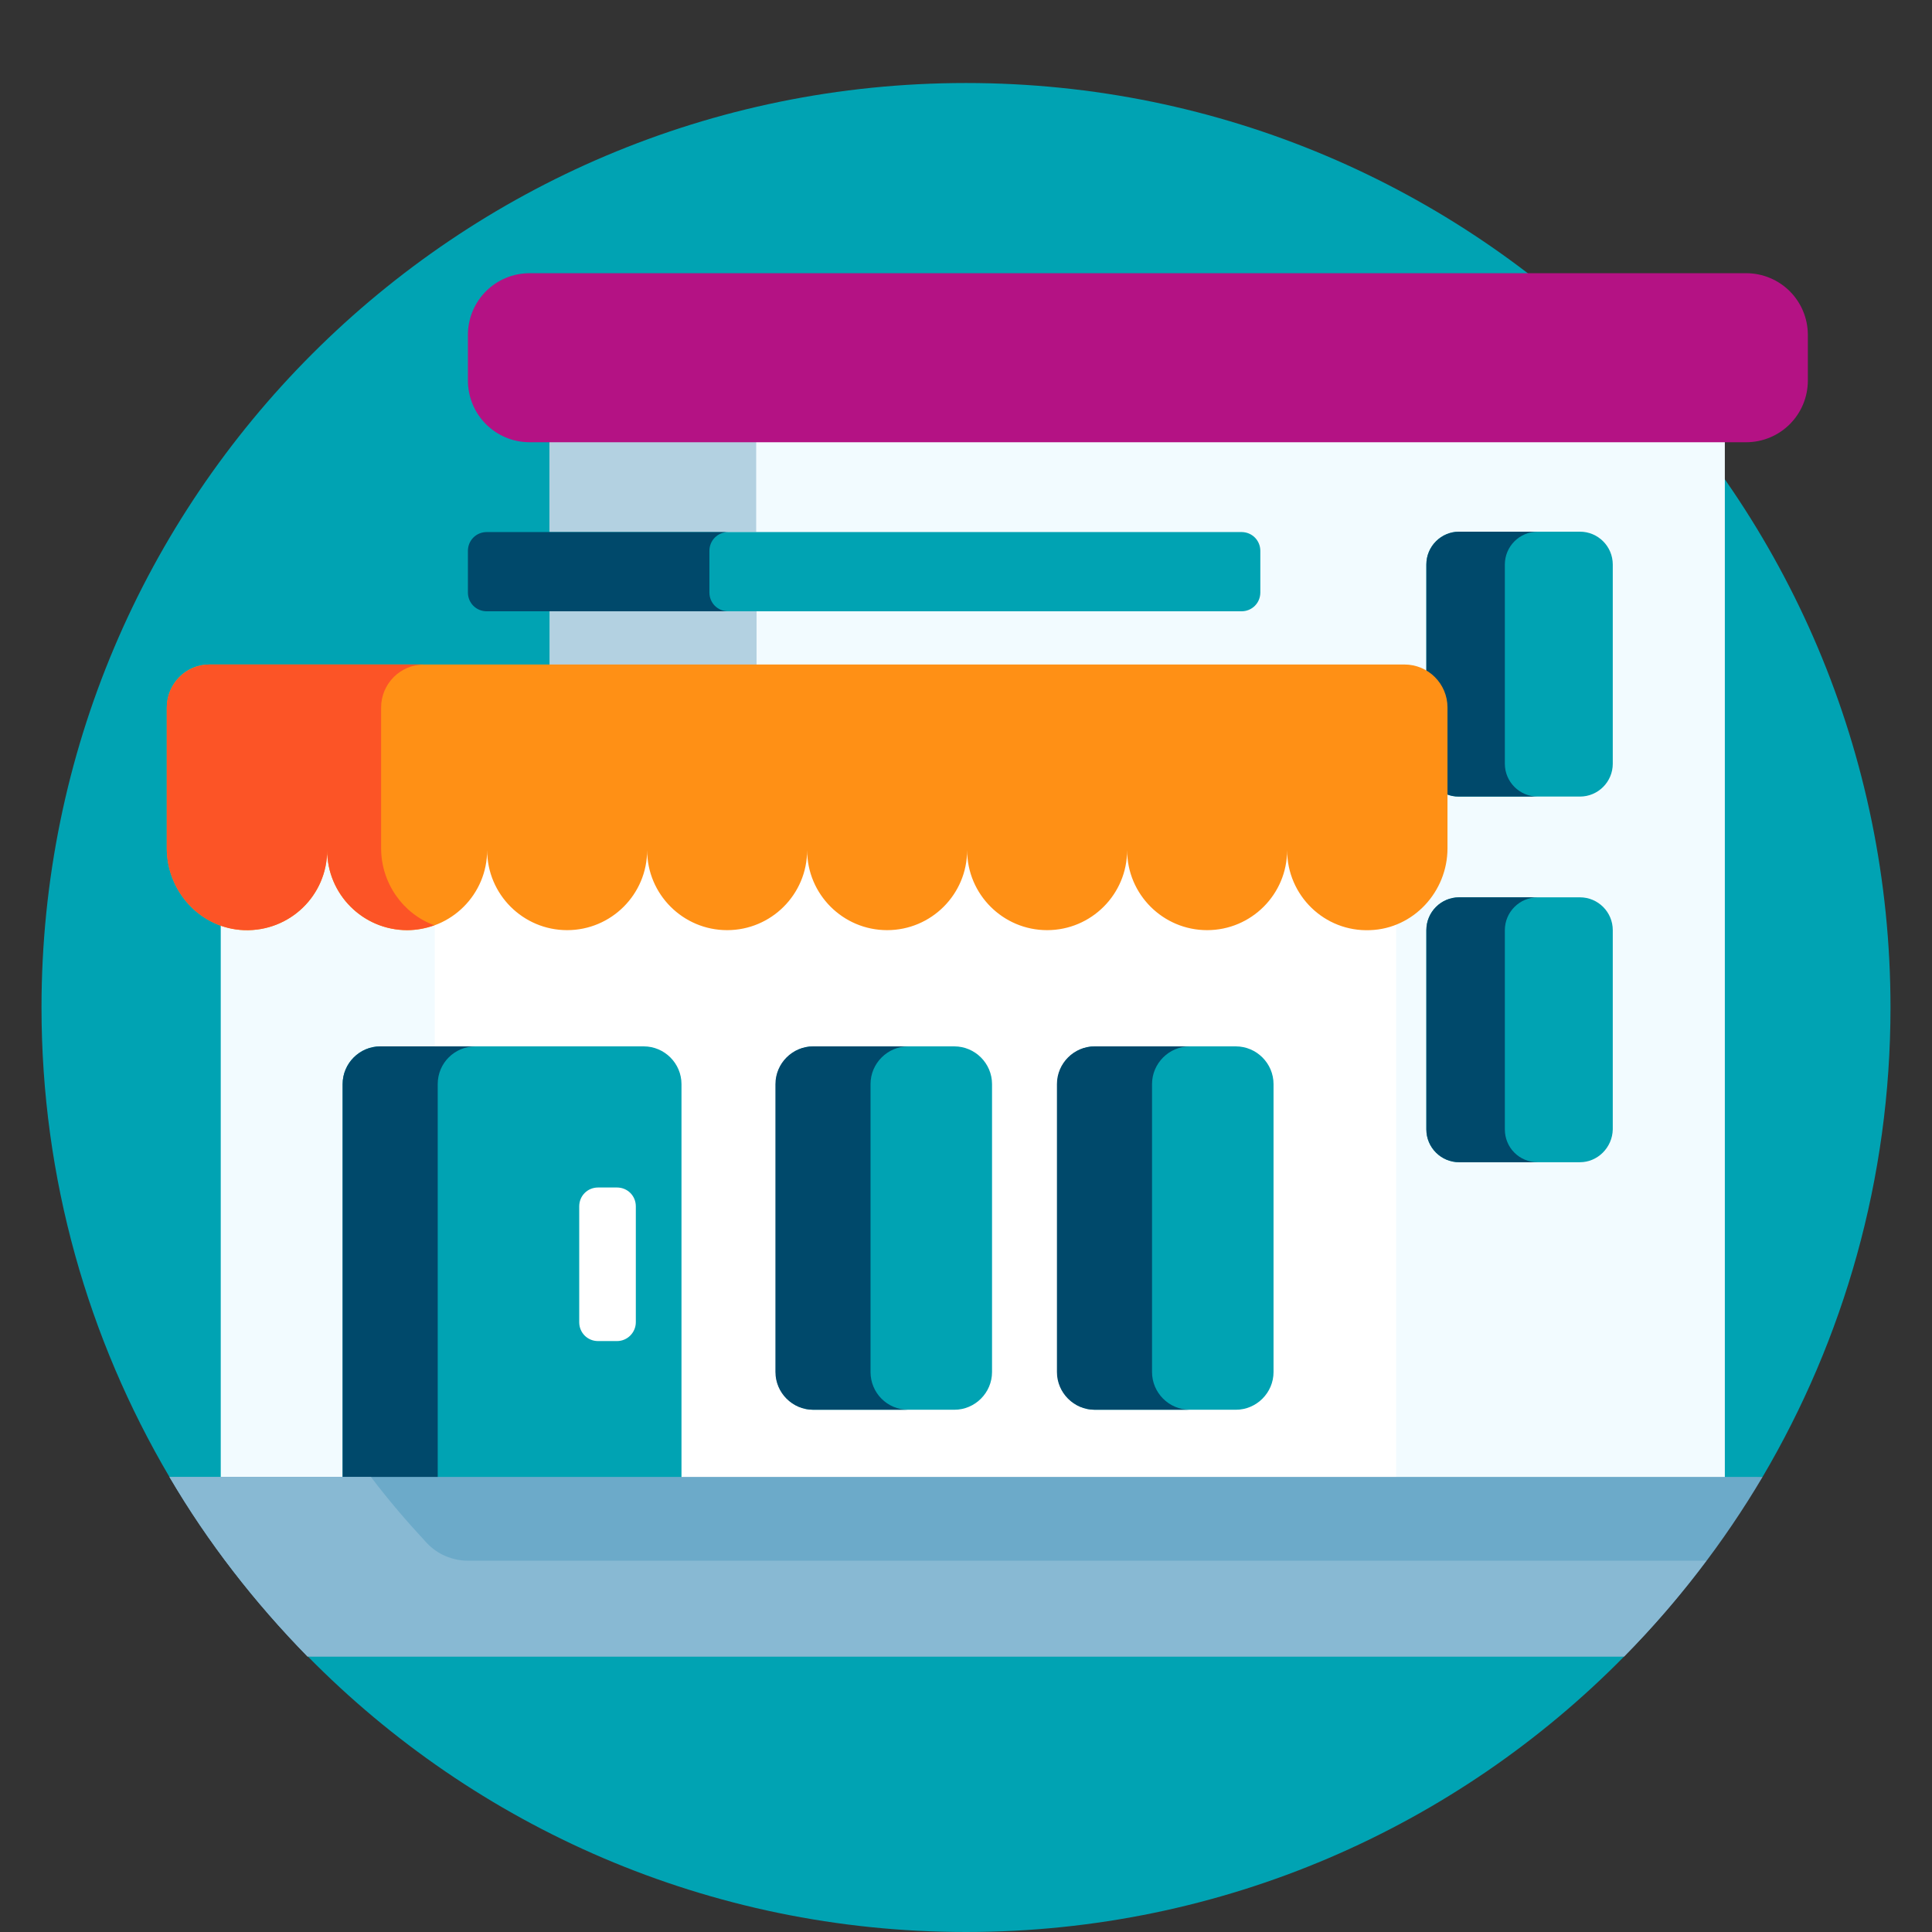 <?xml version="1.0" encoding="utf-8"?>
<!-- Generator: Adobe Illustrator 26.4.1, SVG Export Plug-In . SVG Version: 6.00 Build 0)  -->
<svg version="1.1" id="Capa_1" xmlns="http://www.w3.org/2000/svg" xmlns:xlink="http://www.w3.org/1999/xlink" x="0px" y="0px"
	 viewBox="0 0 512 512" style="enable-background:new 0 0 512 512;" xml:space="preserve">
<rect x="0" y="0" width="512" height="512" fill="#333333" stroke="none"/>
<style type="text/css">
	.st0{fill:#00A3B3;}
	.st1{fill:#F2FBFF;}
	.st2{fill:#00496B;}
	.st3{fill:#B3D1E1;}
	.st4{fill:#FFFFFF;}
	.st5{fill:#FF9015;}
	.st6{fill:#FC5426;}
	.st7{fill:#6CAAC9;}
	.st8{fill:#88B9D3;}
	.st9{fill:#B41284;}
</style>
<path class="st0" d="M256,22C120.7,22,11,131.7,11,267c0,45.4,12.4,87.9,33.9,124.4l8.6,1h405l8.6-1c21.5-36.5,33.9-79,33.9-124.4
	C501,131.7,391.3,22,256,22L256,22z"/>
<path class="st0" d="M92.5,438l-10.9,1c44.4,45.1,106.2,73,174.4,73s130-27.9,174.4-73l-10.9-1H92.5z"/>
<g>
	<path class="st1" d="M372.7,177c5.8,0,10.4,4.7,10.4,10.4v37.3c0,8.8-5.4,16.7-13.6,19.6l-0.7,0.2v147.8h88.3v-299h-17.5
		c-1.8,11.5-11.7,20.3-23.7,20.3H186.9c-12,0-22-8.8-23.7-20.3h-17.5V177L372.7,177z"/>
	<g>
		<path class="st0" d="M383.2,187.5v22.9c1.1,0.5,2.2,0.7,3.5,0.7h32c4.8,0,8.7-3.9,8.7-8.7v-52.8c0-4.8-3.9-8.7-8.7-8.7h-32
			c-4.8,0-8.7,3.9-8.7,8.7v28.8C381.1,180.3,383.2,183.6,383.2,187.5z"/>
		<path class="st2" d="M383.2,187.5v22.9c1.1,0.5,2.2,0.7,3.5,0.7h20.8c-4.8,0-8.7-3.9-8.7-8.7v-52.8c0-4.8,3.9-8.7,8.7-8.7h-20.8
			c-4.8,0-8.7,3.9-8.7,8.7v28.8C381.1,180.3,383.2,183.6,383.2,187.5L383.2,187.5z"/>
		<path class="st0" d="M418.7,308h-32c-4.8,0-8.7-3.9-8.7-8.7v-52.8c0-4.8,3.9-8.7,8.7-8.7h32c4.8,0,8.7,3.9,8.7,8.7v52.8
			C427.3,304.1,423.4,308,418.7,308L418.7,308z"/>
		<path class="st2" d="M398.8,299.3v-52.8c0-4.8,3.9-8.7,8.7-8.7h-20.8c-4.8,0-8.7,3.9-8.7,8.7v52.8c0,4.8,3.9,8.7,8.7,8.7h20.8
			C402.6,308,398.8,304.1,398.8,299.3L398.8,299.3z"/>
	</g>
	<g>
		<path class="st3" d="M200.4,141v-27.2h-13.6c-12,0-22-8.8-23.7-20.3h-17.5V141H200.4z"/>
		<path class="st3" d="M145.7,162h54.8v15h-54.8V162z"/>
	</g>
	<g>
		<path class="st4" d="M363.7,245.5c-0.2,0-0.5,0-0.7,0c-11.2,0-20.3-9.1-20.3-20.2h-2c0,11.2-9.1,20.2-20.2,20.2
			s-20.2-9.1-20.2-20.2h-2c0,11.2-9.1,20.2-20.2,20.2s-20.2-9.1-20.2-20.2h-2c0,11.2-9.1,20.2-20.2,20.2s-20.2-9.1-20.2-20.2h-2
			c0,11.2-9.1,20.2-20.2,20.2s-20.2-9.1-20.2-20.2h-2c0,11.2-9.1,20.2-20.2,20.2s-20.2-9.1-20.2-20.2h-2c0,11.2-9.1,20.2-20.2,20.2
			s-20.2-9.1-20.2-20.2h-2c0,5.4-2.1,10.5-5.9,14.3c-3.8,3.8-8.9,5.9-14.3,5.9c0,0,0,0,0,0c-0.2,0-0.5,0-0.7,0
			c-2.2-0.1-4.3-0.5-6.3-1.3v148.2H370V244.2C368,245,365.9,245.4,363.7,245.5z"/>
		<path class="st1" d="M100.8,277.3h14.4v-33.1c-2.3,0.9-4.7,1.4-7.3,1.4c-11.2,0-20.2-9.1-20.2-20.2h-2c0,5.4-2.1,10.5-5.9,14.3
			c-3.8,3.8-8.9,5.9-14.3,5.9c0,0,0,0,0,0c-0.2,0-0.5,0-0.7,0c-2.2-0.1-4.3-0.5-6.3-1.3v148.2h32.5V287.3
			C90.8,281.7,95.3,277.3,100.8,277.3z"/>
		<g>
			<path class="st5" d="M44.2,187.5v37.3c0,11.5,9,21.3,20.5,21.7c12.1,0.4,22-9.2,22-21.2c0,11.7,9.5,21.2,21.2,21.2
				s21.2-9.5,21.2-21.2c0,11.7,9.5,21.2,21.2,21.2s21.2-9.5,21.2-21.2c0,11.7,9.5,21.2,21.2,21.2s21.2-9.5,21.2-21.2
				c0,11.7,9.5,21.2,21.2,21.2s21.2-9.5,21.2-21.2c0,11.7,9.5,21.2,21.2,21.2s21.2-9.5,21.2-21.2c0,11.7,9.5,21.2,21.2,21.2
				s21.2-9.5,21.2-21.2c0,12,9.9,21.7,22,21.2c11.5-0.4,20.5-10.2,20.5-21.7v-37.3c0-6.3-5.1-11.4-11.4-11.4H55.6
				C49.3,176,44.2,181.2,44.2,187.5L44.2,187.5z"/>
		</g>
		<g>
			<path class="st6" d="M101,224.8v-37.3c0-6.3,5.1-11.4,11.4-11.4H55.6c-6.3,0-11.4,5.1-11.4,11.4v37.3c0,11.5,9,21.3,20.5,21.7
				c12.1,0.4,22-9.2,22-21.2c0,11.7,9.5,21.2,21.2,21.2c2.5,0,4.9-0.5,7.2-1.3C106.8,242.2,101,234,101,224.8L101,224.8z"/>
		</g>
		<g>
			<g>
				<path class="st0" d="M180.6,392.4V287.3c0-5.5-4.5-10-10-10h-69.8c-5.5,0-10,4.5-10,10v105.1H180.6z"/>
			</g>
			<path class="st2" d="M126,277.3h-25.2c-5.5,0-10,4.5-10,10v105.1H116V287.3C116,281.7,120.5,277.3,126,277.3z"/>
			<g>
				<path class="st0" d="M252.9,373.6h-37.3c-5.5,0-10-4.5-10-10v-76.3c0-5.5,4.5-10,10-10h37.3c5.5,0,10,4.5,10,10v76.3
					C262.9,369.1,258.4,373.6,252.9,373.6L252.9,373.6z"/>
			</g>
			<g>
				<path class="st0" d="M327.5,373.6h-37.3c-5.5,0-10-4.5-10-10v-76.3c0-5.5,4.5-10,10-10h37.3c5.5,0,10,4.5,10,10v76.3
					C337.5,369.1,333,373.6,327.5,373.6z"/>
			</g>
		</g>
	</g>
</g>
<g>
	<path class="st7" d="M467.1,391.4H44.9c10.2,17.4,22.6,33.3,36.6,47.6h348.9C444.5,424.7,456.8,408.8,467.1,391.4L467.1,391.4z"/>
</g>
<path class="st8" d="M113.1,408.9c-5.2-5.6-10.2-11.4-14.8-17.5H44.9c10.2,17.4,22.6,33.3,36.6,47.6h348.9
	c7.8-7.9,15.1-16.4,21.8-25.4H124C119.9,413.6,115.9,411.9,113.1,408.9z"/>
<path class="st4" d="M163.5,355.4h-5c-2.8,0-5-2.2-5-5v-30.7c0-2.8,2.2-5,5-5h5c2.8,0,5,2.2,5,5v30.7
	C168.5,353.1,166.3,355.4,163.5,355.4z"/>
<g>
	<path class="st2" d="M230.7,363.6v-76.3c0-5.5,4.5-10,10-10h-25.2c-5.5,0-10,4.5-10,10v76.3c0,5.5,4.5,10,10,10h25.2
		C235.1,373.6,230.7,369.1,230.7,363.6z"/>
	<path class="st2" d="M305.3,363.6v-76.3c0-5.5,4.5-10,10-10h-25.2c-5.5,0-10,4.5-10,10v76.3c0,5.5,4.5,10,10,10h25.2
		C309.8,373.6,305.3,369.1,305.3,363.6z"/>
</g>
<path class="st0" d="M329,162H129c-2.8,0-5-2.2-5-5v-11c0-2.8,2.2-5,5-5h200c2.8,0,5,2.2,5,5v11C334,159.8,331.8,162,329,162z"/>
<path class="st2" d="M188,157v-11c0-2.8,2.2-5,5-5h-64c-2.8,0-5,2.2-5,5v11c0,2.8,2.2,5,5,5h64C190.2,162,188,159.8,188,157z"/>
<path class="st9" d="M462.7,117.2H140.4c-9.1,0-16.4-7.3-16.4-16.4v-12c0-9.1,7.3-16.4,16.4-16.4h322.3c9.1,0,16.4,7.3,16.4,16.4v12
	C479.1,109.9,471.8,117.2,462.7,117.2z"/>
</svg>
